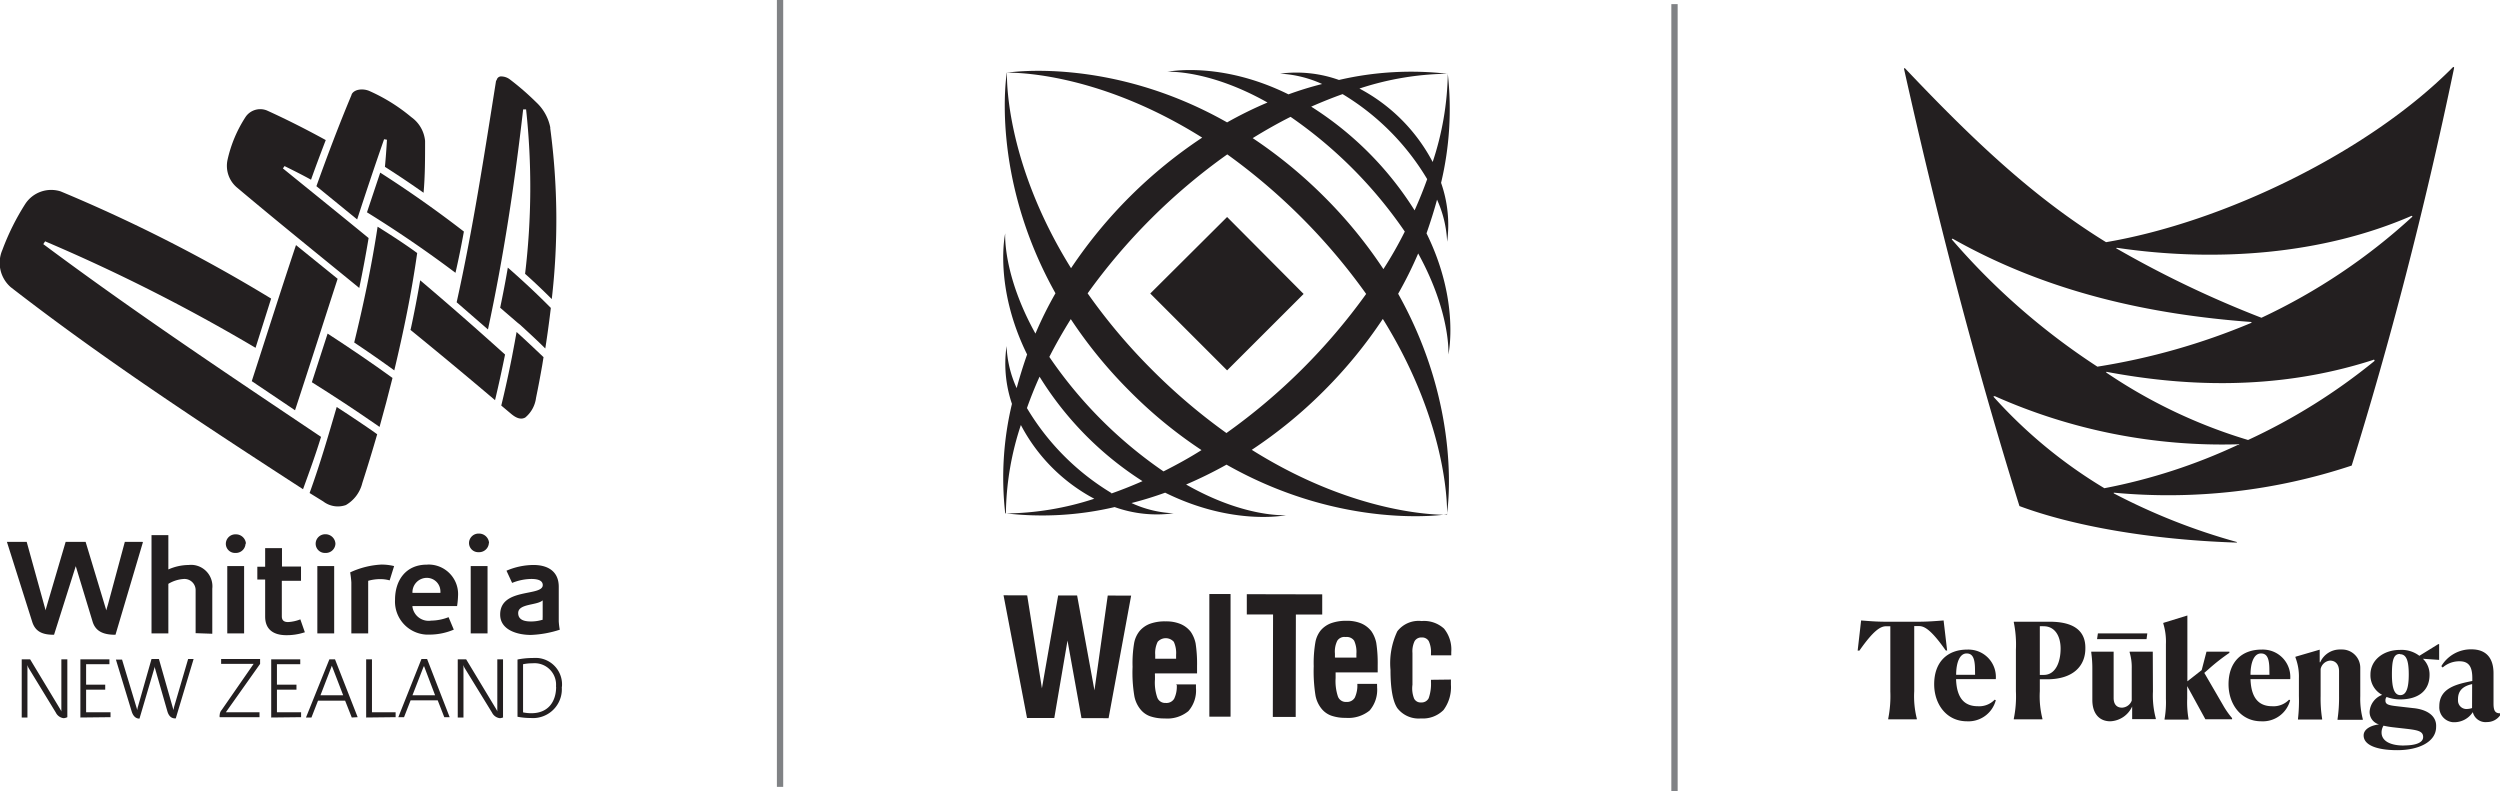 <svg xmlns="http://www.w3.org/2000/svg" width="297" height="93.98" viewBox="0 0 297 93.98">
  <g>
    <path d="M239.91,60.12c6.22,2.32,15.42,4,25.79,4.34.05,0,.06-.07,0-.08a74,74,0,0,1-14.57-5.76.06.06,0,0,1,0-.09s0,0,0,0a69.07,69.07,0,0,0,28.25-3.22C283.8,41.12,288,25.12,291.55,8.06c0-.08-.09-.14-.14-.08-9.9,10-27.1,18.39-41.21,20.79-8.4-5.18-15.41-11.71-23.87-20.64a.09.09,0,0,0-.13,0s0,0,0,.06C230.05,25.47,234.5,42.76,239.91,60.12Zm26-7.29A67.25,67.25,0,0,1,250,58a57.29,57.29,0,0,1-13.14-10.83.07.07,0,0,1,0-.1H237a66.36,66.36,0,0,0,28.94,5.71s.06,0,.07.05a.06.06,0,0,1,0,.07h0Zm16.16-9.93a70.64,70.64,0,0,1-15,9.37,61.39,61.39,0,0,1-16.83-8,.07.07,0,0,1,0-.1l0,0c8.6,1.62,19.84,2.42,31.69-1.41a.1.1,0,0,1,.14,0,.11.11,0,0,1,0,.14h0ZM251.5,29.44c11.77,1.74,24.4.81,35-3.8,0,0,.07,0,.08.06a.11.11,0,0,1,0,.05,70.91,70.91,0,0,1-17.92,12,125,125,0,0,1-17.2-8.22C251.38,29.53,251.41,29.43,251.5,29.44ZM232,28.37c11.41,6.44,23.59,9,35.42,9.88a.06.06,0,1,1,0,.12,78.92,78.92,0,0,1-18.25,5.19,81.51,81.51,0,0,1-17.27-15.09.06.06,0,0,1,0-.09.06.06,0,0,1,.09,0h0Z" style="fill: #231f20"/>
    <path d="M297,84.74c-.57,0-.77-.3-.77-1.16V80c0-1.88-.92-2.86-2.63-2.86a4.09,4.09,0,0,0-3.57,2l.16.16a3,3,0,0,1,2-.74c1.14,0,1.52.69,1.52,2v.34c-1.81.37-3.92.81-3.92,3a1.78,1.78,0,0,0,1.63,1.9h.18a2.62,2.62,0,0,0,2.17-1.2,1.55,1.55,0,0,0,1.68,1.18A1.89,1.89,0,0,0,297,85Zm-3.32-.62a2.24,2.24,0,0,1-.67.11,1,1,0,0,1-1-1,1.11,1.11,0,0,1,0-.17c0-1,.57-1.54,1.68-1.79Z" style="fill: #231f20"/>
    <path d="M233.72,77.17c-2.39,0-3.94,1.49-3.94,4.12,0,2.37,1.47,4.4,3.88,4.4a3.36,3.36,0,0,0,3.44-2.5l-.13-.07a2.54,2.54,0,0,1-2,.78c-1.4,0-2.51-.73-2.59-3.22h4.72a3.25,3.25,0,0,0-3-3.5A2.67,2.67,0,0,0,233.72,77.17Zm.92,3h-2.25c0-1.44.42-2.54,1.24-2.54.62,0,1,.4,1,1.91Z" style="fill: #231f20"/>
    <path d="M231.32,77.29l-.42-3.58c-.91.07-1.91.15-2.93.15H224c-1.08,0-2-.08-2.9-.15l-.41,3.58h.21c1.69-2.42,2.51-2.88,3.15-2.89h.52v7.72a13.71,13.71,0,0,1-.25,3.26v.08h3.4v-.08a10.85,10.85,0,0,1-.31-3.26V74.38H228c.63,0,1.45.47,3.15,2.89Z" style="fill: #231f20"/>
    <polygon points="255.01 75.93 255.1 75.25 249.23 75.25 249.13 75.93 255.01 75.93" style="fill: #231f20"/>
    <path d="M255.75,77.42H253v.08a6.13,6.13,0,0,1,.25,1.9v3.83a1.29,1.29,0,0,1-1.15.84c-.72,0-1-.5-1-1.15v-5.5h-2.66v.1a13.38,13.38,0,0,1,.13,1.9v3.75c0,1.52.76,2.52,2.14,2.52a3,3,0,0,0,2.59-1.76h0v1.5h2.81v-.08a10.54,10.54,0,0,1-.34-3.21Z" style="fill: #231f20"/>
    <path d="M268.69,77.17c-2.39,0-3.94,1.49-3.94,4.12,0,2.37,1.47,4.4,3.88,4.4a3.36,3.36,0,0,0,3.44-2.5l-.13-.07a2.54,2.54,0,0,1-2,.78c-1.39,0-2.5-.73-2.58-3.22h4.72a3.25,3.25,0,0,0-3-3.5A2.84,2.84,0,0,0,268.69,77.17Zm.92,3h-2.25c0-1.44.41-2.54,1.24-2.54.62,0,1,.4,1,1.91Z" style="fill: #231f20"/>
    <path d="M280.4,79.37a2.17,2.17,0,0,0-2.13-2.21H278a2.55,2.55,0,0,0-2.36,1.52h-.06v-1.5l-2.88.84v.09a6.32,6.32,0,0,1,.41,2.47v2.1A18.87,18.87,0,0,1,273,85.4v.08h2.87V85.4a15.37,15.37,0,0,1-.18-2.71V79.48a1.26,1.26,0,0,1,1.11-1c.75,0,1.08.57,1.08,1.26v3a17.29,17.29,0,0,1-.18,2.69v.08h3v-.08a9.59,9.59,0,0,1-.3-2.72Z" style="fill: #231f20"/>
    <path d="M286.66,84.12l-1.83-.21c-1.08-.12-1.44-.22-1.44-.68a.6.6,0,0,1,.14-.43,4.58,4.58,0,0,0,1.6.29c2.2,0,3.5-1.06,3.5-2.91a2.57,2.57,0,0,0-.79-1.92l1.87.13h.06V76.52h-.1l-2.25,1.39a3.48,3.48,0,0,0-2.31-.7c-2,0-3.5,1.24-3.5,2.92A2.62,2.62,0,0,0,283,82.55a2.3,2.3,0,0,0-1.49,2,1.52,1.52,0,0,0,1.12,1.51c-.93.11-1.83.54-1.83,1.31,0,1.16,1.59,1.75,4,1.75,2.58,0,4.61-1,4.61-2.76C289.5,84.93,288.14,84.25,286.66,84.12Zm-1.55-6.4c.76,0,1.05.74,1.05,2.41s-.32,2.45-1,2.45-1-.76-1-2.45.19-2.44.95-2.44Zm.46,10.85c-1.55,0-2.64-.51-2.64-1.55a1.53,1.53,0,0,1,.23-.81,10.66,10.66,0,0,0,1.13.19l1.41.16c1.49.17,2.17.28,2.17,1s-1,1-2.3,1Z" style="fill: #231f20"/>
    <path d="M261.87,79.94l.56-.49a23.44,23.44,0,0,1,2.42-1.89v-.14h-2.72l-.57,2.19-1.7,1.33V73.12L257,74v.08a7.36,7.36,0,0,1,.31,2.47V83a11.41,11.41,0,0,1-.16,2.41v.08H260v-.08a11.45,11.45,0,0,1-.16-2.41V81.51L262,85.45h3.17v-.14a9.77,9.77,0,0,1-1.08-1.55Z" style="fill: #231f20"/>
    <path d="M243.5,73.86h-4.26v.08a13.21,13.21,0,0,1,.25,3.26v4.92a13.21,13.21,0,0,1-.25,3.26v.08h3.4v-.08a10.85,10.85,0,0,1-.31-3.26V80.7h.85c3.17,0,4.56-1.63,4.56-3.66C247.78,75.2,246.69,73.86,243.5,73.86Zm-.71,6.32h-.46V74.4a3.68,3.68,0,0,1,.47,0c1.29,0,2,1.12,2,2.66s-.57,3.12-2,3.12Z" style="fill: #231f20"/>
    <path d="M142.82,16.35c-12.92-8.11-23.19-7.71-23.19-7.71s-.45,10.26,7.61,23.22a55.84,55.84,0,0,1,15.58-15.51m27.37,2.93A34.84,34.84,0,0,0,172,8.76a34.71,34.71,0,0,0-10.5,1.76,20.81,20.81,0,0,1,8.72,8.76M168.05,25c.58-1.29,1.08-2.54,1.5-3.72A29.29,29.29,0,0,0,159.5,11.18c-1.18.42-2.43.92-3.73,1.49A39.24,39.24,0,0,1,168.06,25M164.33,32a46.29,46.29,0,0,0,2.56-4.49,52.65,52.65,0,0,0-13.57-13.63q-2.19,1.1-4.5,2.53a55.55,55.55,0,0,1,8.53,7,54.74,54.74,0,0,1,7,8.56M145.72,51.43A71.38,71.38,0,0,0,162.3,34.92a71.73,71.73,0,0,0-16.5-16.58,71,71,0,0,0-16.59,16.51,68.45,68.45,0,0,0,7.57,9,69.79,69.79,0,0,0,8.94,7.61M138.23,56c1.46-.74,3-1.57,4.51-2.53a53.6,53.6,0,0,1-8.53-7,54.74,54.74,0,0,1-7-8.56q-1.44,2.31-2.55,4.49A51.85,51.85,0,0,0,138.22,56M132,58.64c1.19-.42,2.44-.91,3.73-1.48A39.09,39.09,0,0,1,123.5,44.75c-.59,1.3-1.08,2.55-1.5,3.73a29.27,29.27,0,0,0,10.05,10.1M119.5,61A34.91,34.91,0,0,0,130,59.25a20.87,20.87,0,0,1-8.72-8.76A34.54,34.54,0,0,0,119.5,61M164.27,37.9a55.15,55.15,0,0,1-7,8.54,54.74,54.74,0,0,1-8.56,7c12.93,8.12,23.2,7.71,23.2,7.71s.44-10.26-7.61-23.23M172,8.78a37.81,37.81,0,0,1-.8,12.94,15.12,15.12,0,0,1,.72,7,13.48,13.48,0,0,0-1.2-5c-.34,1.27-.76,2.59-1.25,4,4,8.1,2.6,14.39,2.6,14.39s.31-4.91-3.59-12a47.42,47.42,0,0,1-2.38,4.79c7.85,14,5.79,26.2,5.79,26.2s-12.24,2-26.18-5.9a50.8,50.8,0,0,1-4.8,2.36c7,4,11.89,3.64,11.89,3.64s-6.29,1.33-14.38-2.67c-1.36.49-2.69.9-4,1.23a13.32,13.32,0,0,0,5,1.22,14.87,14.87,0,0,1-7-.74,37.66,37.66,0,0,1-13,.74,37.65,37.65,0,0,1,.8-13,14.83,14.83,0,0,1-.64-6.87,13.29,13.29,0,0,0,1.2,5c.34-1.27.75-2.6,1.24-4-4-8.11-2.6-14.39-2.6-14.39s-.33,4.85,3.59,11.91a45.41,45.41,0,0,1,2.38-4.79c-7.84-14-5.78-26.2-5.78-26.2s12.24-2,26.17,5.9a46.41,46.41,0,0,1,4.8-2.36c-7-3.95-11.89-3.65-11.89-3.65s6.29-1.32,14.38,2.68a40.31,40.31,0,0,1,4-1.23,13.77,13.77,0,0,0-5-1.23,15,15,0,0,1,7,.75A37.85,37.85,0,0,1,172,8.77m-35.35,26.1,9.13-9.09,9.09,9.14L145.78,44Z" style="fill: #231f20"/>
    <path d="M161.21,81.24h2.39a.81.81,0,0,0,0,.22v.2a3.77,3.77,0,0,1-.89,2.75,4,4,0,0,1-2.84.87,5,5,0,0,1-1.71-.26,2.63,2.63,0,0,1-1.14-.8,3.51,3.51,0,0,1-.74-1.6,18.34,18.34,0,0,1-.21-3.47,14.39,14.39,0,0,1,.2-2.86,3.12,3.12,0,0,1,.64-1.41,3,3,0,0,1,1.24-.85,5.27,5.27,0,0,1,1.81-.28,4.4,4.4,0,0,1,1.75.31,3.06,3.06,0,0,1,1.21.93,3.76,3.76,0,0,1,.58,1.38,15.9,15.9,0,0,1,.17,2.67v.84h-5v.69a5.82,5.82,0,0,0,.28,2.19,1,1,0,0,0,1,.63,1.07,1.07,0,0,0,1-.51,3.43,3.43,0,0,0,.3-1.64m-2.58-3.12h2.47v-.46a3.19,3.19,0,0,0-.27-1.55,1.06,1.06,0,0,0-1-.43,1,1,0,0,0-1,.44,2.89,2.89,0,0,0-.28,1.53v.46" style="fill: #231f20"/>
    <path d="M172.37,80.73v.62a4.54,4.54,0,0,1-.88,3,3.45,3.45,0,0,1-2.68,1A3.19,3.19,0,0,1,166,84.12c-.54-.81-.81-2.33-.81-4.54A8.86,8.86,0,0,1,166,75a3.19,3.19,0,0,1,2.89-1.22,3.52,3.52,0,0,1,2.66.9,3.94,3.94,0,0,1,.86,2.78v.39H170v-.25a3.06,3.06,0,0,0-.26-1.43.91.91,0,0,0-.83-.44.93.93,0,0,0-.85.43,2.77,2.77,0,0,0-.26,1.42v3.77A3.25,3.25,0,0,0,168,83a.85.85,0,0,0,.83.45.93.93,0,0,0,.9-.51A5.14,5.14,0,0,0,170,81v-.24Z" style="fill: #231f20"/>
    <polygon points="122.01 85.3 119.22 70.72 122.03 70.73 123.78 81.77 125.71 70.74 127.96 70.74 130.02 82.01 131.6 70.75 134.38 70.76 131.7 85.32 128.48 85.31 126.82 76.1 125.25 85.3 122.01 85.3" style="fill: #231f20"/>
    <rect x="143.67" y="70.57" width="2.52" height="14.57" style="fill: #231f20"/>
    <path d="M139.7,81.31h2.38v.43a3.7,3.7,0,0,1-.9,2.74,3.93,3.93,0,0,1-2.83.87,5,5,0,0,1-1.72-.26,2.6,2.6,0,0,1-1.13-.8,3.51,3.51,0,0,1-.74-1.6,16.82,16.82,0,0,1-.21-3.47,14.33,14.33,0,0,1,.19-2.85,3.2,3.2,0,0,1,.65-1.41,3,3,0,0,1,1.24-.86,5.15,5.15,0,0,1,1.87-.28,4.36,4.36,0,0,1,1.74.31,3,3,0,0,1,1.22.93,3.76,3.76,0,0,1,.58,1.38,15.9,15.9,0,0,1,.17,2.67V80h-5a1.13,1.13,0,0,0,0,.26v.44a5.38,5.38,0,0,0,.28,2.18,1,1,0,0,0,1,.63,1.06,1.06,0,0,0,1-.5,3.32,3.32,0,0,0,.31-1.64m-2.54-3.11h2.46v-.46a3.19,3.19,0,0,0-.27-1.55,1.28,1.28,0,0,0-1.81-.11.57.57,0,0,0-.11.11,3,3,0,0,0-.29,1.53v.47" style="fill: #231f20"/>
    <polygon points="151.21 85.17 151.24 73 148.12 73 148.12 70.59 157.08 70.61 157.08 73.01 153.95 73.01 153.93 85.17 151.21 85.17" style="fill: #231f20"/>
    <path d="M16.91,64.37H14.83l-2,7.43c-.07.24-.15.48-.2.71h0l-2.46-8.14H7.8L5.61,71.8c-.06.24-.15.48-.19.71h0L3.17,64.37H.82l3,9.48c.4,1.31,1.41,1.56,2.6,1.56L9,67.26l2,6.59c.39,1.29,1.5,1.56,2.72,1.56l3.26-11m8.24,10.88V69.94a2.55,2.55,0,0,0-2.23-2.82,2.81,2.81,0,0,0-.58,0,6.08,6.08,0,0,0-2.41.53V63.57H18V75.25h2V69.36a4,4,0,0,1,1.87-.58,1.33,1.33,0,0,1,1.37,1.28v5.16Zm4-10.68A1.19,1.19,0,0,0,28,63.48a1.13,1.13,0,0,0-1.17,1.09v0a1.09,1.09,0,0,0,1.07,1.12H28a1.15,1.15,0,0,0,1.17-1.13v0ZM27,75.25h2v-8H27Zm9.22-.13-.54-1.54a4.61,4.61,0,0,1-1.45.32c-.49,0-.75-.19-.75-.69V69h2.28V67.3H33.5V65.12h-2v2.21h-.93v1.52h.93v4.4c0,1.54,1,2.21,2.51,2.21A6.76,6.76,0,0,0,36.19,75.12ZM39.85,64.6a1.18,1.18,0,0,0-1.2-1.13,1.13,1.13,0,0,0-1.15,1.1,1.1,1.1,0,0,0,1.09,1.12h.09a1.14,1.14,0,0,0,1.17-1.11h0ZM37.7,75.25h2v-8h-2Zm9.12-8a6.34,6.34,0,0,0-1.5-.18A9.94,9.94,0,0,0,41.6,68a11.71,11.71,0,0,1,.14,1.19v6.06h2V69a5.17,5.17,0,0,1,1.47-.2,4,4,0,0,1,1.08.15Zm7.59,3.62a3.51,3.51,0,0,0-3.21-3.79,2.68,2.68,0,0,0-.49,0c-2.5,0-3.78,1.86-3.78,4.17a3.93,3.93,0,0,0,3.7,4.14h.47a7.37,7.37,0,0,0,2.81-.59l-.62-1.48a5.87,5.87,0,0,1-2.07.41A1.94,1.94,0,0,1,49,72.1.57.57,0,0,1,49,72H54.3A9.35,9.35,0,0,0,54.41,70.92Zm-2-.44H49a1.71,1.71,0,0,1,1.66-1.78h0a1.61,1.61,0,0,1,1.66,1.57,1.47,1.47,0,0,1,0,.21Zm5.69-5.91a1.19,1.19,0,0,0-1.21-1.13,1.13,1.13,0,0,0-1.17,1.09v0a1.09,1.09,0,0,0,1.07,1.12h.1a1.16,1.16,0,0,0,1.19-1.11h0ZM55.92,75.25h2v-8h-2Zm10.58-.44a8.27,8.27,0,0,1-.12-1v-4.1c0-1.84-1.3-2.59-3-2.59a8.21,8.21,0,0,0-3.21.68l.67,1.45a6.31,6.31,0,0,1,2.27-.47c.49,0,1.37.06,1.37.73,0,1.38-5.06.28-5.06,3.5,0,1.86,2.09,2.42,3.65,2.42A12.57,12.57,0,0,0,66.5,74.81Zm-2-1.2a4.58,4.58,0,0,1-1.42.22c-.7,0-1.52-.14-1.52-1,0-1.14,2.24-.89,2.91-1.51v2a1.47,1.47,0,0,0,0,.29Z" style="fill: #231f20;fill-rule: evenodd"/>
    <path d="M8,85.2V78.33H7.29v6.23h0c0-.12-.11-.24-.17-.36L3.58,78.33h-1v6.91h.68V79h0a1.58,1.58,0,0,0,.14.36l3.24,5.31a1.18,1.18,0,0,0,.94.65A1.25,1.25,0,0,0,8,85.2m5.13,0v-.58H10.23V81.93H12.5v-.59H10.23V78.91H13v-.58H9.55v6.91ZM23,78.29h-.65l-1.65,5.63a3.12,3.12,0,0,0-.09.44h0l-1.73-6.07H18L16.4,83.91a1.8,1.8,0,0,0-.09.45h0l-1.81-6h-.73l1.87,6.15c.26.84.76.86.93.86l1.77-6v-.25a.55.55,0,0,0,.07.25l1.47,5.12c.24.84.74.86,1,.86Zm7.9.58v-.58H26.27v.58h3.86l-3.79,5.47a.94.94,0,0,0-.24.59.61.61,0,0,0,0,.27h4.73v-.58h-4Zm4.87,6.33v-.58H32.9V81.93h2.32v-.59H32.9V78.91h2.77v-.58H32.22v6.91Zm6.72,0L39.8,78.33h-.67l-2.78,6.91H37l.78-2H41l.79,2Zm-1.72-2.6h-2.7l1.27-3.29.08-.22ZM47,85.2v-.58H44.19V78.33H43.5v6.91Zm6.42,0-2.68-6.91h-.67L47.32,85.2H48l.78-2H52l.78,2Zm-1.73-2.6H49l1.28-3.29.09-.19Zm8.07,2.56V78.33h-.68v6.23h0c0-.12-.1-.24-.16-.36l-3.54-5.87h-1v6.91h.68V79h0a1.58,1.58,0,0,0,.14.36l3.26,5.31a1.18,1.18,0,0,0,.94.65,1.25,1.25,0,0,0,.37-.09Zm7-3.59a3.15,3.15,0,0,0-2.86-3.4,4.12,4.12,0,0,0-.61,0,9.11,9.11,0,0,0-1.81.18v6.8a8.4,8.4,0,0,0,1.59.15,3.43,3.43,0,0,0,3.67-3.17,4.69,4.69,0,0,0,0-.53Zm-.69,0c0,1.85-1,3.16-2.93,3.16a4.78,4.78,0,0,1-1-.1V78.91a5.35,5.35,0,0,1,1.13-.11,2.55,2.55,0,0,1,2.78,2.29,3,3,0,0,1,0,.52Z" style="fill: #231f20;fill-rule: evenodd"/>
    <path d="M37.05,45.41l1.87-5.78c2.61,1.7,5.19,3.44,7.71,5.27-.48,1.94-1,3.88-1.54,5.82l-.53-.37q-3.69-2.55-7.51-4.94" style="fill: #231f20"/>
    <path d="M36,58.12c-11.8-7.65-23.62-15.39-34.72-24a3.83,3.83,0,0,1-1-4.42A28.71,28.71,0,0,1,3,24.23a3.68,3.68,0,0,1,4.21-1.49,184.74,184.74,0,0,1,25,12.73l-1.85,5.85a211.47,211.47,0,0,0-25-12.65L5.14,29c10.73,8,21.87,15.43,33,22.9C37.5,54,36.77,56,36,58.12" style="fill: #231f20"/>
    <path d="M59,9.57h0a.53.53,0,0,1,.58-.49h0a1.74,1.74,0,0,1,1,.36,31.39,31.39,0,0,1,3.09,2.68,5.56,5.56,0,0,1,1.7,3v.13a81.92,81.92,0,0,1,.18,20.28c-1-1-2.1-2.05-3.17-3A86,86,0,0,0,62.5,13h-.35c-1,8.78-2.32,17.49-4.18,26.14l-3.72-3.23c1.94-8.74,3.29-17.55,4.69-26.37m5.64,32.83-.16,1c-.23,1.31-.47,2.6-.74,3.9a3.61,3.61,0,0,1-1.28,2.33c-.53.29-1.08.06-1.66-.42l-1.19-1c.47-1.91.88-3.81,1.26-5.72l.34-1.8.22-1.22c1.1,1,2.16,2,3.21,3" style="fill: #231f20"/>
    <path d="M46.84,44h0c-1.56-1.13-3.15-2.24-4.76-3.31,1.11-4.54,2.08-9.14,2.78-13.76,1.59,1,3.15,2,4.7,3.13-.66,4.69-1.62,9.34-2.72,13.94M43,57.54h0A4.14,4.14,0,0,1,41.09,60a2.85,2.85,0,0,1-2.69-.43l-1.62-1C38,55.21,39,51.78,40,48.35c1.39.9,2.78,1.83,4.15,2.77l.66.47c-.56,1.94-1.15,3.88-1.77,5.8ZM35.17,29.12h0l4.94,4c-1.69,5.21-3.35,10.42-5.06,15.62l-5.14-3.46c1.75-5.39,3.46-10.81,5.26-16.18m6.6-17.88c.32-.66,1.43-.74,2.18-.38a21,21,0,0,1,4.92,3.08,3.92,3.92,0,0,1,1.63,2.82c0,2.13,0,4.15-.18,6.16q-2.25-1.59-4.59-3.08c.1-1.07.18-2.15.24-3.22l-.34-.06q-1.65,4.74-3.2,9.53l-4.84-3.95c1.31-3.66,2.68-7.28,4.18-10.86" style="fill: #231f20"/>
    <path d="M65.44,36.58h0c-.25,2.14-.54,4.07-.66,4.82-1-1-2-1.91-3-2.83l-.28-.22-2.08-1.79c.33-1.58.64-3.17.91-4.77,1.76,1.54,3.47,3.13,5.11,4.79M48.79,39.12h0c.42-1.93.79-3.87,1.13-5.82Q55.05,37.65,60,42.12c-.37,1.83-.76,3.63-1.19,5.42q-5-4.24-10.06-8.36m-20.71-17h0a3.37,3.37,0,0,1-1-3.23,15.41,15.41,0,0,1,2.17-5.11,2.11,2.11,0,0,1,2.49-.72c2.38,1.08,4.7,2.26,7,3.52-.6,1.56-1.19,3.13-1.75,4.71-1-.55-2.09-1.1-3.15-1.62l-.19.28c3.4,2.76,6.8,5.5,10.18,8.27-.33,2-.71,4-1.11,5.93-4.9-4-9.8-7.95-14.61-12m15.53,3,1.57-4.7q5.13,3.28,9.94,7c-.3,1.64-.62,3.27-1,4.9q-5.1-3.84-10.55-7.21" style="fill: #231f20"/>
    <line x1="198.93" y1="0.49" x2="198.93" y2="93.98" style="fill: none;stroke: #808285;stroke-miterlimit: 10;stroke-width: 0.75px"/>
    <line x1="92.67" x2="92.67" y2="93.48" style="fill: none;stroke: #808285;stroke-miterlimit: 10;stroke-width: 0.75px"/>
  </g>
</svg>
